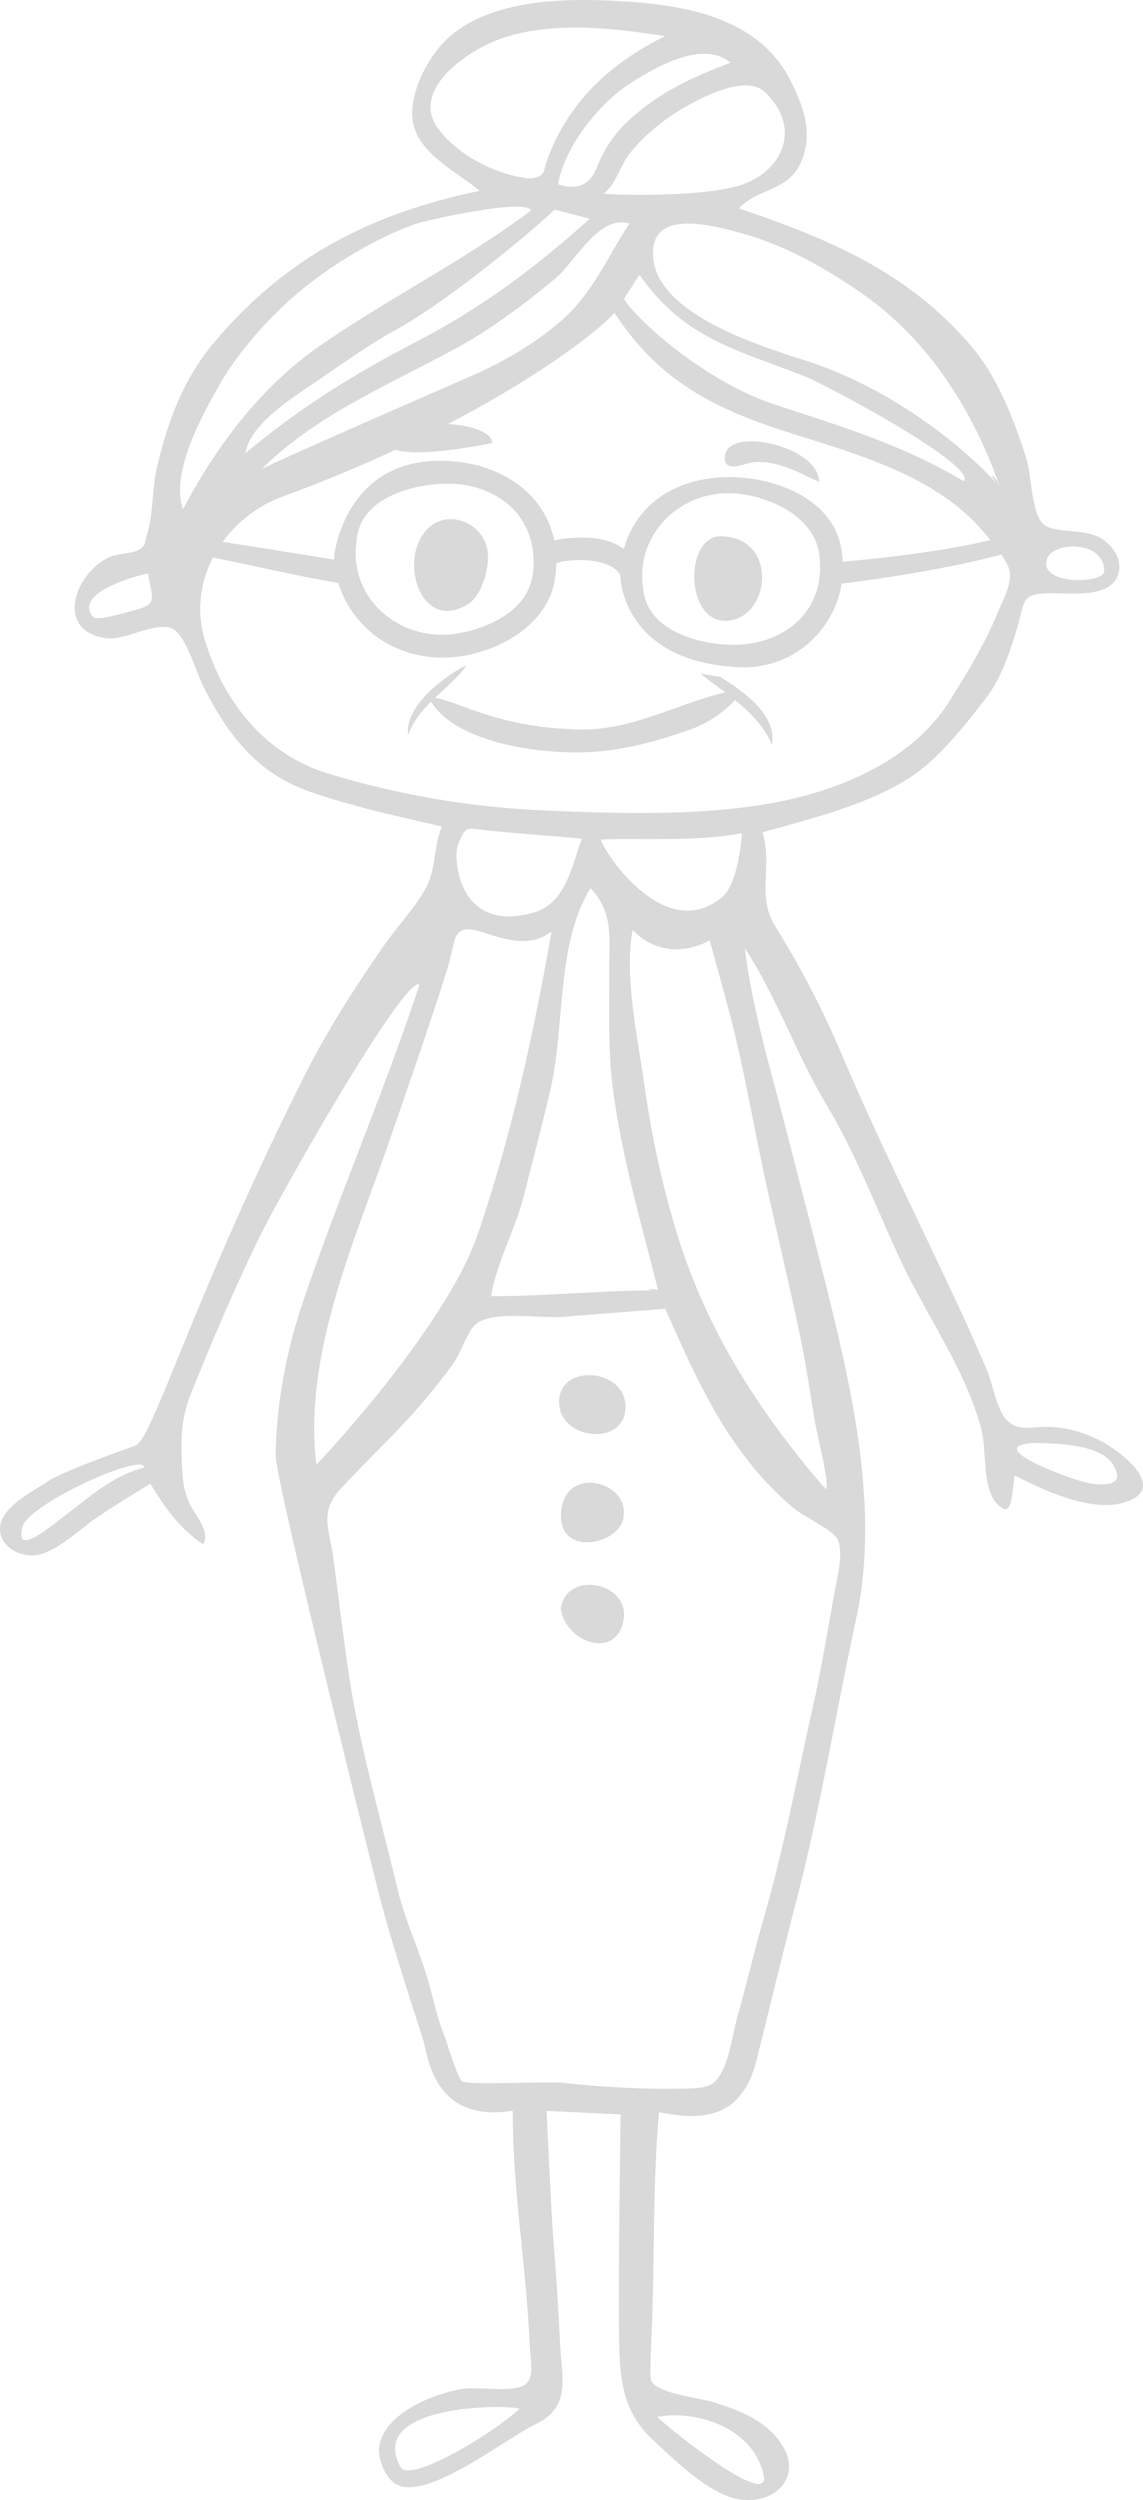 <?xml version="1.0" encoding="UTF-8" standalone="no"?>
<!-- Creator: CorelDRAW X8 -->

<svg
   xml:space="preserve"
   width="30.834mm"
   height="67.442mm"
   version="1.1"
   style="shape-rendering:geometricPrecision; text-rendering:geometricPrecision; image-rendering:optimizeQuality; fill-rule:evenodd; clip-rule:evenodd"
   viewBox="0 0 51009 111570"
   id="svg15"
   sodipodi:docname="03 babcia 02.svg"
   inkscape:version="1.3.2 (091e20e, 2023-11-25, custom)"
   xmlns:inkscape="http://www.inkscape.org/namespaces/inkscape"
   xmlns:sodipodi="http://sodipodi.sourceforge.net/DTD/sodipodi-0.dtd"
   xmlns="http://www.w3.org/2000/svg"
   xmlns:svg="http://www.w3.org/2000/svg"><sodipodi:namedview
   id="namedview15"
   pagecolor="#ffffff"
   bordercolor="#000000"
   borderopacity="0.25"
   inkscape:showpageshadow="2"
   inkscape:pageopacity="0.0"
   inkscape:pagecheckerboard="0"
   inkscape:deskcolor="#d1d1d1"
   inkscape:document-units="mm"
   inkscape:zoom="3.2208895"
   inkscape:cx="58.368969"
   inkscape:cy="127.44926"
   inkscape:window-width="1920"
   inkscape:window-height="1017"
   inkscape:window-x="2552"
   inkscape:window-y="531"
   inkscape:window-maximized="1"
   inkscape:current-layer="Warstwa_x0020_1" />
 <defs
   id="defs1">
  <style
   type="text/css"
   id="style1">
   <![CDATA[
    .fil0 {fill:black;fill-rule:nonzero}
   ]]>
  </style>
 </defs>
 <g
   id="Warstwa_x0020_1"
   inkscape:label="Warstwa 1">
  <path
   class="fil0"
   d="M11751 20861c-32,31 -65,60 -96,91 -2,-2 16,-14 42,-28 38,-35 81,-84 54,-63z"
   id="path1"
   style="fill:#d9d9d9;fill-opacity:1" />
  <path
   class="fil0"
   d="M44618 21717c-196,-562 -651,-714 0,0l0 0z"
   id="path2"
   style="fill:#d9d9d9;fill-opacity:1" />
  <path
   class="fil0"
   d="M46157 64393c-140,7 991,22 0,0l0 0z"
   id="path3"
   style="fill:#d9d9d9;fill-opacity:1" />
  <path
   class="fil0"
   d="M48656 66201c-680,-96 -5004,-1671 -2499,-1808 928,22 2946,44 3512,965 536,871 -169,962 -1013,843zm-24340 -30031c-3307,-142 -6492,-688 -9650,-1640 -2836,-855 -4671,-3190 -5513,-5927 -406,-1319 -219,-2618 353,-3724 1865,376 3732,824 5595,1137 584,1917 2344,3290 4563,3333 2047,39 4681,-1210 5082,-3400 51,-277 78,-548 83,-812 249,-122 882,-141 1083,-143 476,-6 1508,123 1771,684 -3,201 163,3853 5285,4099 2358,114 4253,-1582 4594,-3737 40,10 4321,-518 7128,-1295 173,257 310,502 355,694 145,605 -305,1373 -571,2018 -563,1362 -1307,2550 -2083,3802 -1592,2571 -4715,3959 -7701,4535 -3291,636 -7035,518 -10374,376zm9819 16395c513,2370 1085,4729 1581,7103 261,1254 447,2522 649,3786 70,435 687,2854 490,3011 -2980,-3453 -5295,-7042 -6642,-11408 -676,-2195 -1147,-4453 -1469,-6722 -283,-1999 -902,-4859 -509,-6836 1554,1623 3438,465 3438,465 0,0 814,2952 978,3604 579,2308 982,4672 1484,6997zm3210 16079c343,521 14,1765 -116,2484 -304,1677 -573,3352 -948,5017 -699,3093 -1281,6288 -2162,9327 -422,1456 -779,2995 -1199,4487 -200,706 -294,1506 -565,2183 -425,1063 -798,1047 -2045,1069 -1681,30 -3494,-78 -5168,-259 -757,-82 -4274,125 -4530,-75 -189,-147 -704,-1832 -792,-2055 -274,-683 -434,-1397 -621,-2105 -399,-1510 -1096,-2900 -1458,-4419 -742,-3116 -1678,-6314 -2156,-9464 -270,-1782 -472,-3543 -712,-5334 -169,-1259 -630,-2008 308,-3033 1123,-1228 2355,-2361 3450,-3617 567,-651 1121,-1339 1623,-2038 331,-461 594,-1409 996,-1731 772,-618 2883,-219 3980,-320 1474,-136 4306,-318 4455,-368 1433,3273 2906,6567 5764,8934 421,348 1624,904 1896,1317zm-13534 -27918c-3398,964 -3576,-2474 -3391,-2963 368,-973 351,-803 1374,-698 1390,141 3918,332 4171,356 -447,1253 -731,2902 -2154,3305zm3005 -3260c1598,-78 4166,116 6292,-280 -2,183 -174,2260 -872,2842 -2613,2181 -5380,-2160 -5420,-2562zm375 5788c12,1745 -71,3495 148,5231 397,3137 1267,6049 2033,9099 -2493,0 -4968,260 -7455,260 247,-1520 1075,-2958 1456,-4461 399,-1568 810,-3134 1180,-4709 683,-2904 245,-6512 1801,-9040 1032,1116 827,2179 837,3620zm-9781 7565c876,-2540 1774,-5095 2576,-7659 384,-1230 136,-2022 1572,-1551 1069,351 2128,678 3058,-43 -801,4557 -1792,9110 -3291,13505 -1399,4105 -6913,10004 -7210,10296 -588,-4952 1717,-9969 3295,-14548zm-7593 -33684c828,-1451 2192,-2973 3480,-4064 1428,-1208 3431,-2434 5228,-3070 471,-167 4977,-1182 5175,-598 -473,353 -519,379 -428,307 -2847,2057 -5948,3634 -8853,5619 -2748,1877 -4737,4529 -6253,7395 -576,-1637 873,-4224 1651,-5589zm9758 -11369c-1358,-1766 1409,-3645 3060,-4136 2264,-671 4778,-366 7044,-17 -2391,1185 -4227,2853 -5197,5352 -281,724 -95,882 -749,988 -363,58 -2773,-385 -4158,-2187zm13026 -2968c-1668,632 -3186,1324 -4504,2539 -690,636 -1128,1301 -1469,2154 -426,1062 -1252,882 -1726,733 306,-1714 1863,-3658 3330,-4575 1187,-741 3166,-1853 4369,-851zm1514 1294c1711,1594 827,3636 -1203,4210 -1832,518 -5659,397 -5970,341 551,-428 740,-1263 1159,-1794 490,-622 1214,-1257 1877,-1703 927,-622 3230,-1898 4137,-1054zm-15522 11151c-2806,1453 -5216,2958 -7628,4973 175,-1291 2129,-2492 3121,-3170 1175,-802 2373,-1665 3621,-2352 2660,-1464 6914,-5148 7044,-5344 523,137 1047,275 1571,413 -2448,2183 -4787,3957 -7729,5480zm9943 -2979c2029,2870 4253,3302 7412,4543 807,317 7659,3943 7068,4673 -2717,-1630 -5487,-2453 -8486,-3443 -2970,-979 -6050,-3665 -6684,-4698 231,-358 460,-717 690,-1075zm-3522 2079c-1189,1016 -2587,1836 -4030,2458 -843,363 -8674,3784 -9287,4123 -20,19 -38,33 -42,28 55,-54 83,-81 96,-91 2478,-2418 5659,-3705 8678,-5359 1548,-848 2970,-1935 4323,-3046 913,-748 1972,-2904 3334,-2480 -971,1493 -1680,3179 -3072,4367zm-1204 10605c6,233 -4,473 -41,724 -239,1579 -1977,2384 -3403,2607 -2484,388 -4834,-1536 -4452,-4154 4,-23 3,-45 4,-67 5,-22 11,-43 14,-66 218,-1765 2449,-2381 3951,-2407 2128,-35 3854,1261 3926,3325 -1,13 1,25 1,38zm9007 3827c-1533,25 -3879,-599 -4102,-2406 -2,-23 -9,-43 -14,-65 -1,-23 0,-44 -3,-68 -356,-2434 1725,-4401 4114,-4214 1511,119 3489,1007 3740,2667 367,2435 -1401,4047 -3735,4086zm-370 -7483c-2278,32 -4070,1211 -4605,3208 -533,-401 -1261,-518 -1930,-509 -323,4 -770,24 -1174,133 -422,-2049 -2264,-3362 -4554,-3540 -4727,-368 -5299,4095 -5278,4389 -1655,-274 -3313,-528 -4969,-794 659,-906 1595,-1623 2673,-2017 1852,-679 3531,-1386 5040,-2087 1072,336 3851,-203 4319,-309 -43,-500 -957,-777 -1971,-847 4675,-2434 7169,-4579 7415,-4967 2027,3096 4518,4334 8065,5439 2812,876 6166,1864 8191,4095 137,151 331,371 532,614 -2706,660 -6565,961 -6593,968 -12,-214 -37,-433 -78,-656 -413,-2196 -3026,-3150 -5083,-3120zm737 -10857c1889,530 3635,1526 5225,2621 3046,2097 5033,5294 6209,8661 -2203,-2418 -5493,-4618 -8672,-5627 -2214,-703 -6985,-2209 -6802,-4932 121,-1799 2672,-1107 4040,-723zm890 99990c374,1586 -3812,-1717 -4753,-2564 1566,-312 4231,351 4753,2564zm-16198 -326c-1556,-2815 4793,-2811 5301,-2602 -1113,1061 -4886,3353 -5301,2602zm-15053 -42407c-499,372 -2250,1887 -1803,403 292,-970 5319,-3292 5428,-2607 -1439,370 -2456,1331 -3625,2204zm3049 -40429c-285,66 -1532,480 -1717,266 -896,-1042 1842,-1821 2452,-1936 176,1137 498,1382 -735,1670zm40870 -2354c294,-749 2526,-802 2538,575 5,587 -3018,648 -2538,-575zm2438 39426c-713,-383 -1491,-619 -2307,-655 -883,-37 -1377,260 -1959,-325 -431,-434 -638,-1688 -897,-2278 -353,-800 -695,-1604 -1063,-2398 -1799,-3886 -3734,-7725 -5407,-11663 -843,-1982 -1807,-3839 -2950,-5676 -852,-1369 -98,-2655 -571,-4194 2187,-626 4526,-1170 6470,-2375 1360,-843 2524,-2353 3479,-3579 699,-899 1103,-2107 1420,-3175 351,-1183 141,-1521 1426,-1540 911,-14 2615,221 3038,-728 285,-640 -98,-1274 -591,-1642 -803,-600 -2221,-228 -2742,-753 -495,-500 -506,-2216 -720,-2887 -564,-1768 -1292,-3670 -2527,-5097 -2823,-3259 -6271,-4700 -10304,-6072 908,-957 2243,-729 2806,-2144 507,-1271 70,-2408 -504,-3557 -1287,-2576 -4186,-3288 -6924,-3498 -2603,-200 -6299,-276 -8354,1596 -893,814 -1779,2494 -1575,3729 236,1436 1946,2231 2988,3091 -4846,1006 -8625,2950 -11808,6705 -1426,1684 -2130,3585 -2610,5688 -213,936 -150,2044 -431,2939 -152,487 -5,425 -363,689 -203,150 -1025,182 -1337,332 -1579,761 -2415,3325 -100,3615 855,107 2196,-787 2950,-417 574,282 1085,2031 1398,2644 953,1872 2162,3554 4203,4419 943,399 2003,665 2991,948 627,180 2971,698 3412,812 -379,912 -244,1873 -700,2715 -475,880 -1257,1698 -1832,2522 -1314,1880 -2567,3831 -3592,5872 -4951,9846 -6780,16221 -7540,16509 -460,176 -3172,1107 -3935,1614 -670,446 -1963,1079 -2104,1950 -138,851 767,1418 1560,1334 913,-97 1971,-1155 2705,-1653 794,-540 1615,-1037 2432,-1543 612,1032 1330,2035 2360,2717 337,-633 -400,-1305 -657,-1930 -250,-609 -267,-1051 -297,-1699 -55,-1161 -25,-2042 421,-3149 916,-2276 1882,-4538 2948,-6753 1036,-2151 6569,-11856 7238,-11465 -1575,4798 -3609,9435 -5219,14215 -727,2161 -1181,4525 -1203,6800 -10,999 3376,14660 4516,19212 579,2310 1334,4575 2057,6847 236,742 443,3757 4007,3194 0,3671 597,6796 759,10469 34,755 269,1568 -343,1820 -683,282 -1947,-2 -2738,134 -1270,219 -3397,1098 -3633,2533 -89,539 241,1458 811,1739 1375,678 4800,-2045 6188,-2724 1587,-777 1139,-2080 1069,-3584 -72,-1544 -177,-3096 -301,-4637 -89,-1101 -301,-5748 -301,-5748l3303 164c0,0 -109,7012 -69,9934 25,1779 113,3286 1492,4567 921,857 2505,2439 3819,2665 1628,281 2844,-968 2000,-2360 -684,-1130 -1942,-1620 -3166,-1988 -580,-174 -2472,-368 -2715,-954 -79,-193 32,-2221 52,-2823 100,-3022 30,-6116 302,-9136 1295,215 3594,691 4345,-2302 593,-2365 1153,-4730 1770,-7089 1085,-4148 1778,-8482 2683,-12631 1021,-4680 -94,-9830 -1245,-14483 -593,-2394 -1224,-4772 -1828,-7149 -681,-2674 -1570,-5559 -1895,-8291 1425,2159 2279,4704 3617,6934 1353,2256 2244,4657 3352,7023 1164,2489 2939,4918 3603,7589 212,856 31,2452 619,3163 761,919 703,-340 853,-1183 1271,642 3379,1648 4868,1208 2004,-592 -14,-2206 -973,-2723z"
   id="path4"
   style="fill:#d9d9d9;fill-opacity:1" />
  <path
   class="fil0"
   d="M6448 65488c-5,-32 -99,26 0,0l0 0z"
   id="path5"
   style="fill:#d9d9d9;fill-opacity:1" />
  <path
   class="fil0"
   d="M23700 9403c-6,-17 -318,218 -428,307 143,-104 287,-202 428,-307z"
   id="path6"
   style="fill:#d9d9d9;fill-opacity:1" />
  <path
   class="fil0"
   d="M29372 57584c-30,-122 -949,0 0,0l0 0z"
   id="path7"
   style="fill:#d9d9d9;fill-opacity:1" />
  <path
   class="fil0"
   d="M36855 66465c32,-25 -259,-299 0,0l0 0z"
   id="path8"
   style="fill:#d9d9d9;fill-opacity:1" />
  <path
   class="fil0"
   d="M27913 62654c-1,-11 -1,-14 -1,-10 -193,-1711 -3215,-1737 -2945,133 222,1544 3049,1748 2947,-95 6,90 21,278 -1,-28z"
   id="path9"
   style="fill:#d9d9d9;fill-opacity:1" />
  <path
   class="fil0"
   d="M25024 71752c12,117 20,156 23,150 293,1441 2503,2178 2787,348 250,-1615 -2495,-2202 -2810,-498z"
   id="path10"
   style="fill:#d9d9d9;fill-opacity:1" />
  <path
   class="fil0"
   d="M27832 67633c194,-1558 -2663,-2263 -2795,-117 -127,2059 2768,1377 2795,117z"
   id="path11"
   style="fill:#d9d9d9;fill-opacity:1" />
  <path
   class="fil0"
   d="M32343 20458c22,667 906,203 1297,170 1077,-90 1948,443 2917,883 0,-24 -2,-45 -5,-64 -100,-1601 -4259,-2475 -4209,-989z"
   id="path12"
   style="fill:#d9d9d9;fill-opacity:1" />
  <path
   class="fil0"
   d="M19187 23504c-1516,1296 -436,4841 1730,3436 579,-375 906,-1542 859,-2207 -92,-1338 -1664,-2019 -2589,-1229z"
   id="path13"
   style="fill:#d9d9d9;fill-opacity:1" />
  <path
   class="fil0"
   d="M32160 23934c-1646,-6 -1601,3973 356,3765 1899,-203 2202,-3754 -356,-3765z"
   id="path14"
   style="fill:#d9d9d9;fill-opacity:1" />
  <path
   class="fil0"
   d="M32146 30212c-8,0 -16,2 -25,0 -284,-57 -570,-112 -857,-146 328,279 680,506 1100,832 -2178,520 -4150,1699 -6474,1656 -3637,-67 -5345,-1222 -6471,-1417 486,-460 1004,-888 1403,-1438 -122,-10 -2793,1491 -2610,3097 228,-609 605,-1066 1024,-1481 1177,1900 5032,2351 7028,2252 1592,-79 3063,-489 4554,-1015 862,-304 1579,-864 1983,-1309 670,545 1282,1144 1649,1988 222,-1250 -1104,-2287 -2304,-3019z"
   id="path15"
   style="fill:#d9d9d9;fill-opacity:1" />
 </g>
</svg>
